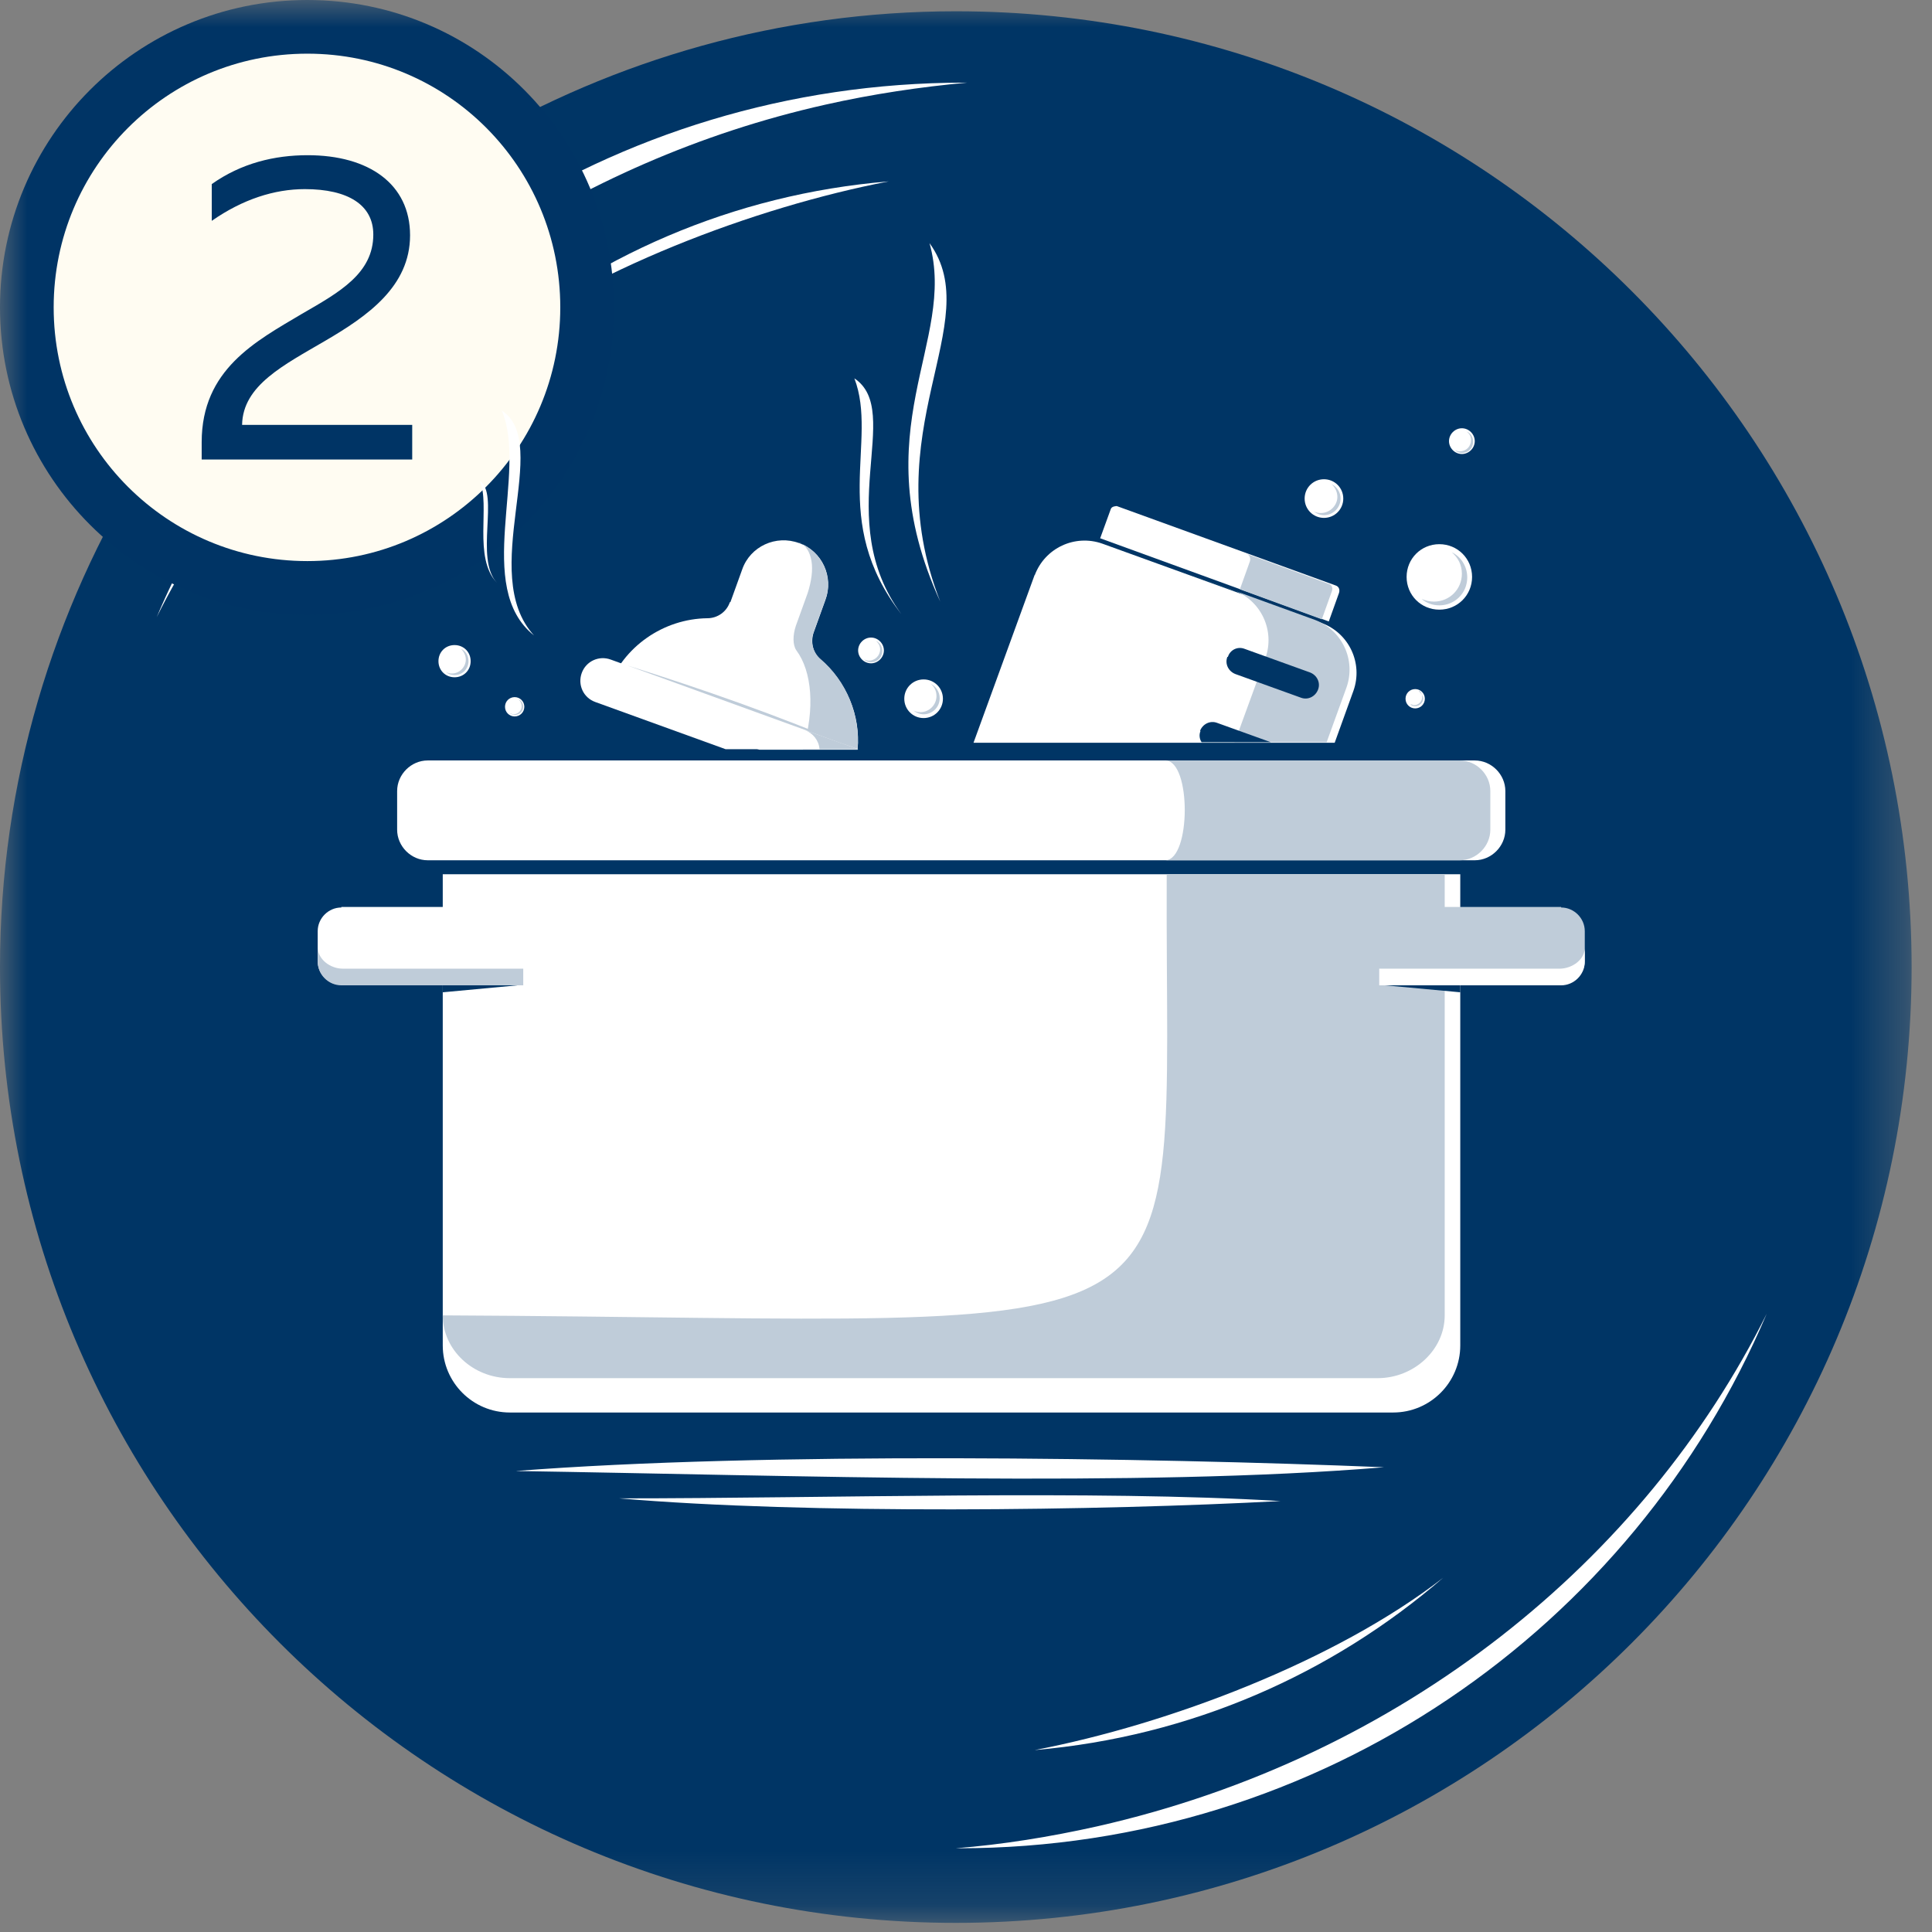 <svg fill="none" viewBox="0 0 36 36" height="36" width="36" xmlns="http://www.w3.org/2000/svg"><rect x="0" y="0" width="36" height="36" fill="#808080" stroke="none"/><g clip-path="url(#clip0_2217_272)"><mask height="36" width="36" y="0" x="0" maskUnits="userSpaceOnUse" style="mask-type:luminance" id="mask0_2217_272"><path fill="white" d="M35.62 0H0V35.83H35.62V0Z"></path></mask><g mask="url(#mask0_2217_272)"><path fill="#003565" d="M8.99 3.9C8.99 6.63 6.78 8.85 4.05 8.85C3.57 8.85 3.12 8.76 2.69 8.63C0.99 11.36 -3.8147e-06 14.57 -3.8147e-06 18.02C-3.8147e-06 27.86 7.97 35.83 17.81 35.83C27.65 35.83 35.62 27.86 35.62 18.02C35.62 8.18 27.65 0.21 17.81 0.21C14.53 0.21 11.46 1.11 8.82 2.66C8.92 3.06 9 3.47 9 3.9" clip-rule="evenodd" fill-rule="evenodd"></path><path fill="white" d="M8.95 6.58C11.02 4.79 13.65 3.62 16.56 3.38C14.06 3.86 10.95 5.04 8.95 6.58Z" clip-rule="evenodd" fill-rule="evenodd"></path><path fill="white" d="M17.86 34.44C24.62 34.44 30.43 30.34 32.92 24.48C30.63 29.08 26.14 32.74 20.45 34.03C19.56 34.23 18.68 34.37 17.81 34.44H17.86Z" clip-rule="evenodd" fill-rule="evenodd"></path><path fill="white" d="M26.89 29.4C24.82 31.19 22.19 32.36 19.28 32.61C21.78 32.13 24.89 30.95 26.89 29.4Z" clip-rule="evenodd" fill-rule="evenodd"></path><path fill="white" d="M9.02 4.68C10.89 3.44 13.02 2.48 15.38 1.95C16.27 1.75 17.15 1.62 18.02 1.54H17.97C14.69 1.54 11.63 2.51 9.07 4.18C9.07 4.35 9.05 4.52 9.02 4.68Z" clip-rule="evenodd" fill-rule="evenodd"></path><path fill="white" d="M4.38 8.82C3.82 9.66 3.32 10.55 2.92 11.5C3.39 10.55 3.98 9.65 4.63 8.8C4.55 8.8 4.47 8.82 4.38 8.82Z" clip-rule="evenodd" fill-rule="evenodd"></path><path stroke="#003465" fill="#FFFCF2" d="M0.5 5.727C0.5 2.845 2.832 0.5 5.727 0.5C8.621 0.5 10.94 2.843 10.94 5.727C10.94 8.61 8.607 10.955 5.727 10.955C2.845 10.955 0.5 8.622 0.5 5.727Z"></path><path fill="#003465" d="M5.733 2.892C6.875 2.892 7.641 3.43 7.641 4.384C7.641 5.338 6.848 5.889 6.069 6.345C5.29 6.802 4.524 7.178 4.511 7.917H7.681V8.562H3.758V8.24C3.758 6.883 4.766 6.359 5.626 5.848C6.324 5.445 6.956 5.096 6.956 4.37C6.956 3.819 6.486 3.524 5.68 3.524C5.115 3.524 4.524 3.712 3.946 4.115V3.43C4.497 3.04 5.115 2.892 5.733 2.892Z"></path><path fill="white" d="M27.21 16.29V25.07C27.21 25.76 26.65 26.32 25.96 26.32H9.5C8.81 26.32 8.25 25.76 8.25 25.07V16.29H27.21Z" clip-rule="evenodd" fill-rule="evenodd"></path><path fill="white" d="M7.97 14.17H27.48C27.79 14.17 28.05 14.43 28.05 14.74V15.46C28.05 15.77 27.79 16.03 27.48 16.03H7.97C7.66 16.03 7.4 15.77 7.4 15.46V14.74C7.4 14.43 7.66 14.17 7.97 14.17Z" clip-rule="evenodd" fill-rule="evenodd"></path><path fill="#BFCCD9" d="M26.92 16.29V24.51C26.92 25.15 26.35 25.68 25.67 25.68H9.5C8.81 25.68 8.25 25.15 8.25 24.51C22.88 24.58 21.7 25.55 21.74 16.29H26.92Z"></path><path fill="#BFCCD9" d="M21.72 14.17H27.2C27.51 14.17 27.77 14.43 27.77 14.74V15.46C27.77 15.77 27.51 16.03 27.2 16.03H21.72C22.19 16.01 22.2 14.19 21.72 14.17Z"></path><path fill="#003565" d="M8.25 18.04L9.75 18.35L8.25 18.49V18.04Z"></path><path fill="white" d="M6.36 16.9H9.75V18.35H6.36C6.12 18.35 5.92 18.15 5.92 17.91V17.35C5.92 17.11 6.12 16.91 6.36 16.91" clip-rule="evenodd" fill-rule="evenodd"></path><path fill="#BFCCD9" d="M9.75 18.04V18.36H6.36C6.12 18.36 5.92 18.16 5.92 17.92V17.63C5.91 17.87 6.15 18.05 6.39 18.05H9.75V18.04Z" clip-rule="evenodd" fill-rule="evenodd"></path><path fill="#003565" d="M27.21 18.04L25.7 18.35L27.21 18.49V18.04Z"></path><path fill="#BFCCD9" d="M29.09 16.9H25.7V18.35H29.09C29.33 18.35 29.53 18.15 29.53 17.91V17.35C29.53 17.11 29.33 16.91 29.09 16.91" clip-rule="evenodd" fill-rule="evenodd"></path><path fill="white" d="M25.7 18.04V18.36H29.09C29.33 18.36 29.53 18.16 29.53 17.92V17.63C29.55 17.87 29.3 18.05 29.06 18.05H25.7V18.04Z" clip-rule="evenodd" fill-rule="evenodd"></path><path fill="white" d="M13.61 11.22L13.83 10.61C13.98 10.18 14.46 9.96 14.89 10.12C15.32 10.27 15.54 10.75 15.38 11.18L15.16 11.79C15.1 11.97 15.15 12.17 15.29 12.29C15.77 12.7 16.04 13.33 15.98 13.97H14.15L11.29 12.93L11.32 12.84C11.61 12.04 12.37 11.53 13.18 11.52C13.37 11.52 13.54 11.4 13.6 11.22"></path><path fill="#BFCCD9" d="M14.89 10.11C15.01 10.15 15.09 10.28 15.12 10.45C15.15 10.62 15.12 10.83 15.05 11.05L14.83 11.66C14.77 11.84 14.77 12.02 14.84 12.12C15.13 12.51 15.19 13.21 14.96 13.96H15.98C16.03 13.32 15.77 12.69 15.29 12.28C15.15 12.16 15.09 11.96 15.16 11.78L15.38 11.17C15.46 10.96 15.44 10.73 15.35 10.54C15.26 10.35 15.1 10.19 14.88 10.11"></path><path fill="white" d="M11.38 12.29L15.99 13.96H13.52L11.09 13.08C10.87 13 10.76 12.76 10.84 12.54C10.92 12.32 11.16 12.21 11.38 12.29Z"></path><path fill="#BFCCD9" d="M15.27 13.96C15.26 13.8 15.15 13.66 14.99 13.6L15.99 13.96H15.26H15.27Z"></path><path fill="#BFCCD9" d="M15.88 13.92C14.49 13.33 13.09 12.84 11.69 12.4L15.88 13.92Z"></path><path fill="white" d="M26.82 10.14C27.16 10.14 27.43 10.41 27.43 10.75C27.43 11.09 27.16 11.36 26.82 11.36C26.48 11.36 26.21 11.09 26.21 10.75C26.21 10.41 26.48 10.14 26.82 10.14Z" clip-rule="evenodd" fill-rule="evenodd"></path><path fill="#BFCCD9" d="M27.05 10.29C27.22 10.37 27.34 10.55 27.34 10.76C27.34 11.05 27.11 11.28 26.82 11.28C26.7 11.28 26.58 11.24 26.49 11.16C26.56 11.19 26.64 11.21 26.72 11.21C27.01 11.21 27.24 10.98 27.24 10.69C27.24 10.53 27.17 10.39 27.05 10.29Z" clip-rule="evenodd" fill-rule="evenodd"></path><path fill="white" d="M17.21 12.66C17.41 12.66 17.57 12.82 17.57 13.02C17.57 13.22 17.41 13.38 17.21 13.38C17.01 13.38 16.85 13.22 16.85 13.02C16.85 12.82 17.01 12.66 17.21 12.66Z" clip-rule="evenodd" fill-rule="evenodd"></path><path fill="#BFCCD9" d="M17.34 12.74C17.44 12.79 17.51 12.89 17.51 13.01C17.51 13.18 17.37 13.31 17.21 13.31C17.14 13.31 17.07 13.28 17.02 13.24C17.06 13.26 17.11 13.27 17.15 13.27C17.32 13.27 17.45 13.13 17.45 12.97C17.45 12.88 17.41 12.79 17.34 12.74Z" clip-rule="evenodd" fill-rule="evenodd"></path><path fill="white" d="M16.23 11.88C16.36 11.88 16.47 11.99 16.47 12.12C16.47 12.25 16.36 12.36 16.23 12.36C16.1 12.36 15.99 12.25 15.99 12.12C15.99 11.99 16.1 11.88 16.23 11.88Z" clip-rule="evenodd" fill-rule="evenodd"></path><path fill="#BFCCD9" d="M16.32 11.94C16.39 11.97 16.44 12.04 16.44 12.13C16.44 12.25 16.35 12.34 16.23 12.34C16.18 12.34 16.13 12.32 16.1 12.29C16.13 12.3 16.16 12.31 16.19 12.31C16.3 12.31 16.4 12.22 16.4 12.1C16.4 12.04 16.37 11.98 16.32 11.94Z" clip-rule="evenodd" fill-rule="evenodd"></path><path fill="white" d="M27.24 7.98C27.37 7.98 27.48 8.09 27.48 8.22C27.48 8.35 27.37 8.46 27.24 8.46C27.11 8.46 27 8.35 27 8.22C27 8.09 27.11 7.98 27.24 7.98Z" clip-rule="evenodd" fill-rule="evenodd"></path><path fill="#BFCCD9" d="M27.33 8.04C27.4 8.07 27.45 8.14 27.45 8.23C27.45 8.35 27.36 8.44 27.24 8.44C27.19 8.44 27.14 8.42 27.11 8.39C27.14 8.4 27.17 8.41 27.2 8.41C27.32 8.41 27.41 8.32 27.41 8.2C27.41 8.13 27.38 8.08 27.33 8.04Z" clip-rule="evenodd" fill-rule="evenodd"></path><path fill="white" d="M9.95 11.84C8.82 10.94 9.84 8.81 9.35 7.65C10.3 8.27 8.89 10.68 9.95 11.84Z"></path><path fill="white" d="M17.52 11.21C16.05 7.99 17.84 6.38 17.32 4.53C18.4 6.02 16.27 8.01 17.52 11.21Z"></path><path fill="white" d="M16.8 11.45C15.44 9.7 16.37 8.22 15.92 7.05C16.85 7.67 15.48 9.66 16.8 11.45Z"></path><path fill="white" d="M9.59 12.99C9.69 12.99 9.77 13.07 9.77 13.17C9.77 13.27 9.69 13.35 9.59 13.35C9.49 13.35 9.41 13.27 9.41 13.17C9.41 13.07 9.49 12.99 9.59 12.99Z" clip-rule="evenodd" fill-rule="evenodd"></path><path fill="#BFCCD9" d="M9.66 13.03C9.71 13.05 9.75 13.11 9.75 13.17C9.75 13.25 9.68 13.32 9.6 13.32C9.56 13.32 9.53 13.31 9.5 13.29C9.52 13.29 9.54 13.31 9.57 13.31C9.65 13.31 9.72 13.24 9.72 13.16C9.72 13.11 9.7 13.07 9.67 13.04" clip-rule="evenodd" fill-rule="evenodd"></path><path fill="white" d="M8.47 12.02C8.64 12.02 8.77 12.15 8.77 12.32C8.77 12.49 8.64 12.62 8.47 12.62C8.3 12.62 8.17 12.49 8.17 12.32C8.17 12.15 8.3 12.02 8.47 12.02Z" clip-rule="evenodd" fill-rule="evenodd"></path><path fill="#BFCCD9" d="M8.59 12.09C8.68 12.13 8.73 12.22 8.73 12.32C8.73 12.46 8.62 12.58 8.47 12.58C8.41 12.58 8.35 12.56 8.31 12.52C8.34 12.54 8.38 12.55 8.42 12.55C8.56 12.55 8.68 12.43 8.68 12.29C8.68 12.21 8.64 12.14 8.59 12.09Z" clip-rule="evenodd" fill-rule="evenodd"></path><path fill="white" d="M9.26 10.86C8.81 10.39 9.14 9.41 8.94 8.96C9.31 9.2 8.84 10.41 9.26 10.86Z"></path><path fill="white" d="M24.67 8.93C24.87 8.93 25.03 9.09 25.03 9.29C25.03 9.49 24.87 9.65 24.67 9.65C24.47 9.65 24.31 9.49 24.31 9.29C24.31 9.09 24.47 8.93 24.67 8.93Z" clip-rule="evenodd" fill-rule="evenodd"></path><path fill="#BFCCD9" d="M24.81 9.02C24.91 9.07 24.98 9.17 24.98 9.29C24.98 9.46 24.84 9.6 24.67 9.6C24.6 9.6 24.53 9.57 24.48 9.53C24.52 9.55 24.57 9.56 24.61 9.56C24.78 9.56 24.92 9.42 24.92 9.26C24.92 9.17 24.88 9.08 24.81 9.02Z" clip-rule="evenodd" fill-rule="evenodd"></path><path fill="white" d="M26.37 12.84C26.47 12.84 26.55 12.92 26.55 13.02C26.55 13.12 26.47 13.2 26.37 13.2C26.27 13.2 26.19 13.12 26.19 13.02C26.19 12.92 26.27 12.84 26.37 12.84Z" clip-rule="evenodd" fill-rule="evenodd"></path><path fill="#BFCCD9" d="M26.44 12.88C26.44 12.88 26.52 12.96 26.52 13.01C26.52 13.09 26.45 13.16 26.37 13.16C26.33 13.16 26.3 13.15 26.28 13.12C26.3 13.12 26.32 13.14 26.35 13.14C26.43 13.14 26.5 13.07 26.5 12.99C26.5 12.94 26.48 12.9 26.45 12.87" clip-rule="evenodd" fill-rule="evenodd"></path><path fill="white" d="M19.28 10.71L18.14 13.84H24.87L25.22 12.87C25.4 12.36 25.14 11.8 24.63 11.61L20.54 10.13C20.03 9.95 19.47 10.21 19.28 10.72"></path><path fill="white" d="M20.5 10.03L24.76 11.58L24.95 11.05C24.97 10.99 24.95 10.93 24.89 10.91L20.81 9.43C20.81 9.43 20.72 9.43 20.7 9.48L20.5 10.03Z" clip-rule="evenodd" fill-rule="evenodd"></path><path fill="#BFCCD9" d="M23.1 10.98L24.63 11.54L24.82 11.01C24.84 10.95 24.81 10.89 24.76 10.88L23.23 10.32C23.28 10.34 23.31 10.4 23.29 10.46L23.1 10.99V10.98Z" clip-rule="evenodd" fill-rule="evenodd"></path><path fill="#BFCCD9" d="M23 13.83H24.72L25.09 12.81C25.27 12.3 25.01 11.74 24.5 11.55L21.83 10.58L22.99 11C23.5 11.19 23.76 11.75 23.58 12.26L23.01 13.82L23 13.83Z"></path><path fill="#003565" d="M22.87 12.24C22.82 12.37 22.89 12.51 23.02 12.56L24.24 13C24.37 13.05 24.51 12.98 24.56 12.85C24.61 12.72 24.54 12.58 24.41 12.53L23.19 12.09C23.06 12.04 22.92 12.11 22.88 12.24"></path><path fill="#003565" d="M22.37 13.62C22.34 13.69 22.35 13.77 22.39 13.83H23.68L22.68 13.47C22.55 13.42 22.41 13.49 22.36 13.62"></path><path fill="white" d="M9.61 27.41C14.73 27.49 21.23 27.72 25.79 27.34C21.39 27.16 14.22 27.05 9.61 27.41Z"></path><path fill="white" d="M11.54 27.92C15.44 27.92 20.38 27.76 23.86 27.97C20.5 28.15 15.03 28.22 11.54 27.92Z"></path></g></g><defs><clipPath id="clip0_2217_272"><rect fill="white" height="36" width="36"></rect></clipPath></defs></svg> 